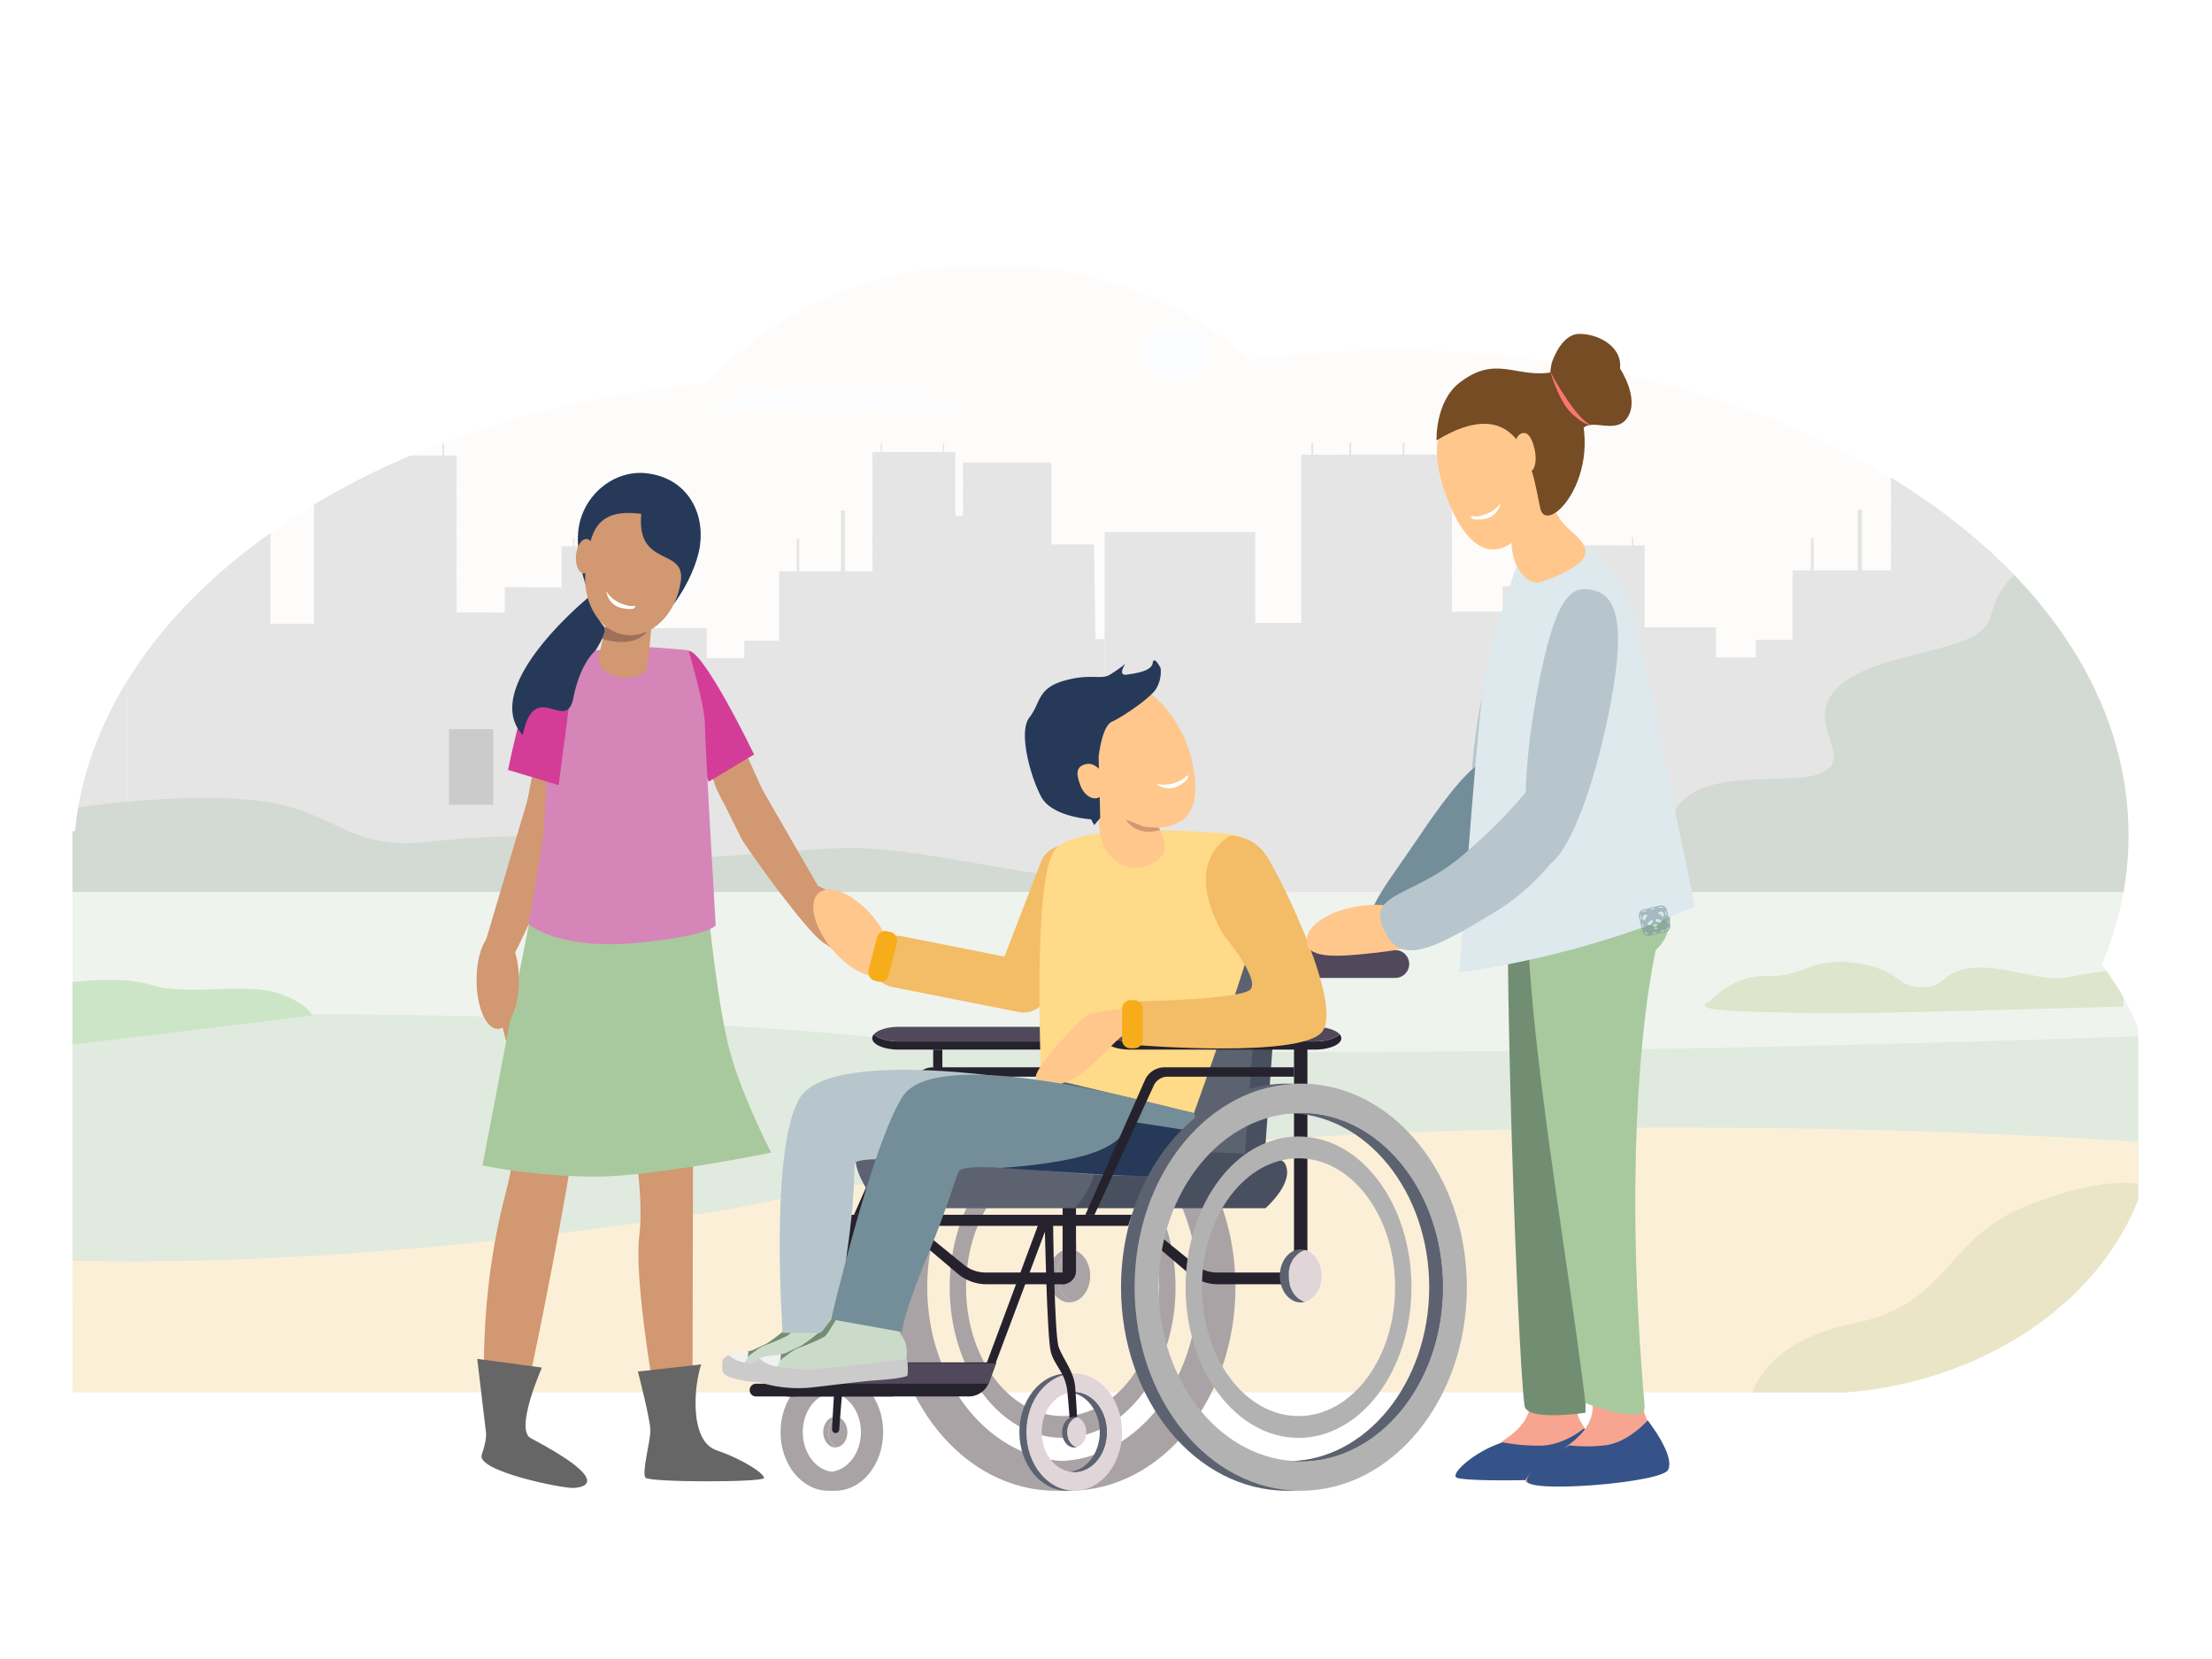 <svg xmlns="http://www.w3.org/2000/svg" xmlns:xlink="http://www.w3.org/1999/xlink" width="1080" height="810" viewBox="0 0 1080 810">
  <rect x="0" y="0" width="1080" height="810" fill="#333333" stroke="none"/>
  <defs>
    <clipPath id="clip-path">
      <rect id="Rechteck_502" data-name="Rechteck 502" width="1080" height="810" fill="none"/>
    </clipPath>
    <clipPath id="clip-path-2">
      <rect id="Rechteck_501" data-name="Rechteck 501" width="1023.925" height="645.697" fill="none"/>
    </clipPath>
    <clipPath id="clip-path-3">
      <rect id="Rechteck_493" data-name="Rechteck 493" width="1023.928" height="645.697" fill="none"/>
    </clipPath>
    <clipPath id="clip-path-4">
      <rect id="Rechteck_492" data-name="Rechteck 492" width="1023.925" height="598.889" fill="none"/>
    </clipPath>
    <clipPath id="clip-path-5">
      <path id="Pfad_4562" data-name="Pfad 4562" d="M1024.23,463.611c0-26.754-9.408-51.712-25.665-72.792a162.965,162.965,0,0,0,12.976-63.345c0-130.725-160.347-236.7-358.146-236.7a539.108,539.108,0,0,0-70.976,4.651c-30.806-28.4-76.143-46.346-126.7-46.346-57.058,0-107.471,22.863-137.844,57.813C150.7,121.791,20.1,212.922,8.835,325.609H7.656V600.826H873.127v-1.1c84.808-6.709,151.1-65.089,151.1-136.116" transform="translate(-7.656 -49.081)" fill="none"/>
    </clipPath>
    <clipPath id="clip-path-6">
      <rect id="Rechteck_411" data-name="Rechteck 411" width="1015.903" height="553.688" fill="none"/>
    </clipPath>
    <clipPath id="clip-path-7">
      <path id="Pfad_4567" data-name="Pfad 4567" d="M317.879,106.894C150.7,121.792,20.1,212.922,8.835,325.61H7.655v29.664h1001.44a159.136,159.136,0,0,0,2.447-27.8c0-130.724-160.347-236.7-358.145-236.7a539.275,539.275,0,0,0-70.977,4.652c-30.806-28.4-76.143-46.346-126.7-46.346-57.058,0-107.471,22.863-137.844,57.813" transform="translate(-7.655 -49.081)" fill="none"/>
    </clipPath>
    <clipPath id="clip-path-9">
      <rect id="Rechteck_484" data-name="Rechteck 484" width="1015.903" height="243.351" fill="none"/>
    </clipPath>
    <clipPath id="clip-path-10">
      <rect id="Rechteck_485" data-name="Rechteck 485" width="559.361" height="45.905" fill="none"/>
    </clipPath>
    <clipPath id="clip-path-11">
      <rect id="Rechteck_486" data-name="Rechteck 486" width="307.522" height="168.237" fill="none"/>
    </clipPath>
    <clipPath id="clip-path-12">
      <rect id="Rechteck_487" data-name="Rechteck 487" width="289.651" height="24.878" fill="none"/>
    </clipPath>
    <clipPath id="clip-path-13">
      <rect id="Rechteck_488" data-name="Rechteck 488" width="203.5" height="30.066" fill="none"/>
    </clipPath>
    <clipPath id="clip-path-14">
      <rect id="Rechteck_489" data-name="Rechteck 489" width="122.199" height="10.497" fill="none"/>
    </clipPath>
    <clipPath id="clip-path-15">
      <rect id="Rechteck_490" data-name="Rechteck 490" width="188.193" height="102.408" fill="none"/>
    </clipPath>
    <clipPath id="clip-path-16">
      <rect id="Rechteck_491" data-name="Rechteck 491" width="204.534" height="25.247" fill="none"/>
    </clipPath>
    <clipPath id="clip-path-18">
      <rect id="Rechteck_497" data-name="Rechteck 497" width="23.762" height="9.023" fill="none"/>
    </clipPath>
    <clipPath id="clip-path-20">
      <rect id="Rechteck_499" data-name="Rechteck 499" width="15.539" height="14.884" fill="none"/>
    </clipPath>
    <clipPath id="clip-Recht_auf_besondere_Fürsorge_und_Förderung_bei_Behinderung_1">
      <rect width="1080" height="810"/>
    </clipPath>
  </defs>
  <g id="Recht_auf_besondere_Fürsorge_und_Förderung_bei_Behinderung_1" data-name="Recht auf besondere Fürsorge und Förderung bei Behinderung – 1" clip-path="url(#clip-Recht_auf_besondere_Fürsorge_und_Förderung_bei_Behinderung_1)">
    <rect width="1080" height="810" fill="#fff"/>
    <rect id="Rechteck_64" data-name="Rechteck 64" width="1080" height="810" fill="#fff"/>
    <g id="Gruppe_maskieren_23" data-name="Gruppe maskieren 23" clip-path="url(#clip-path)">
      <g id="Gruppe_453" data-name="Gruppe 453" transform="translate(28.037 82.152)">
        <g id="Gruppe_452" data-name="Gruppe 452" clip-path="url(#clip-path-2)">
          <g id="Gruppe_441" data-name="Gruppe 441">
            <g id="Gruppe_440" data-name="Gruppe 440" clip-path="url(#clip-path-3)">
              <g id="Gruppe_439" data-name="Gruppe 439" opacity="0.5">
                <g id="Gruppe_438" data-name="Gruppe 438">
                  <g id="Gruppe_437" data-name="Gruppe 437" clip-path="url(#clip-path-4)">
                    <g id="Gruppe_408" data-name="Gruppe 408" transform="translate(7.354 47.145)">
                      <g id="Gruppe_407" data-name="Gruppe 407" clip-path="url(#clip-path-5)">
                        <path id="Pfad_4561" data-name="Pfad 4561" d="M0,430.618s243.88-5.205,401.843,10.874,614.056-.746,614.056-.746V569.674H0Z" transform="translate(-7.354 -64.102)" fill="#a8c99d"/>
                        <g id="Gruppe_406" data-name="Gruppe 406" transform="translate(-7.353 -4.95)" opacity="0.2">
                          <g id="Gruppe_405" data-name="Gruppe 405" transform="translate(0)">
                            <g id="Gruppe_404" data-name="Gruppe 404" clip-path="url(#clip-path-6)">
                              <rect id="Rechteck_410" data-name="Rechteck 410" width="1015.9" height="553.688" transform="translate(0)" fill="#f7e7d0"/>
                            </g>
                          </g>
                        </g>
                      </g>
                    </g>
                    <g id="Gruppe_410" data-name="Gruppe 410" transform="translate(7.353 47.145)">
                      <g id="Gruppe_409" data-name="Gruppe 409" clip-path="url(#clip-path-7)">
                        <path id="Pfad_4563" data-name="Pfad 4563" d="M507.536,189.372H486.773V149.859q-.483-.235-.961-.472h-6.191v-.019H443.608v.019h-.031v5.924h.031v4.073h-.031v5.922h.031v4.088h-.031v5.923h.031v.022l-3.815-.022V144.333H399.38v3.925h-.019v5.921h.019v5.205h-.019v5.922h.019v4.088h-.019v5.923h.019V179.1h-.019v5.924h.019v3.783h-.019v5.923h.019v3.562h-.019v3.762h.019v.409H353.83v33.9H336.812V244.9H318.465V230.192H285.458V190.24h-5.163v-3.98h-.739v3.98h-4.28v-.006H253.867v-3.974h-.739v3.974H247.55v20.091l-27.725-.11v12.4H196.319V145.96H126.675v82.12H105.407V183.674H35.763V470.961l475.894-1.547Z" transform="translate(-8.764 -52.839)" fill="#cbcbcb"/>
                        <path id="Pfad_4564" data-name="Pfad 4564" d="M0,239.749H34.418V472.764H0Z" transform="translate(-7.353 -56.603)" fill="#cbcbcb"/>
                        <rect id="Rechteck_412" data-name="Rechteck 412" width="51.725" height="12.993" transform="translate(135.83 93.121)" fill="#cbcbcb"/>
                        <rect id="Rechteck_413" data-name="Rechteck 413" width="51.725" height="12.993" transform="translate(135.83 113.12)" fill="#cbcbcb"/>
                        <rect id="Rechteck_414" data-name="Rechteck 414" width="51.725" height="12.993" transform="translate(135.83 133.537)" fill="#cbcbcb"/>
                        <rect id="Rechteck_415" data-name="Rechteck 415" width="51.725" height="12.993" transform="translate(135.83 154.279)" fill="#cbcbcb"/>
                        <rect id="Rechteck_416" data-name="Rechteck 416" width="51.725" height="12.993" transform="translate(135.83 174.292)" fill="#cbcbcb"/>
                        <rect id="Rechteck_417" data-name="Rechteck 417" width="25.863" height="7.891" transform="translate(390.626 91.494)" fill="#cbcbcb"/>
                        <rect id="Rechteck_418" data-name="Rechteck 418" width="25.863" height="7.891" transform="translate(390.626 103.64)" fill="#cbcbcb"/>
                        <rect id="Rechteck_419" data-name="Rechteck 419" width="25.863" height="7.891" transform="translate(390.626 116.039)" fill="#cbcbcb"/>
                        <rect id="Rechteck_420" data-name="Rechteck 420" width="25.863" height="7.891" transform="translate(390.626 128.637)" fill="#cbcbcb"/>
                        <rect id="Rechteck_421" data-name="Rechteck 421" width="25.863" height="7.891" transform="translate(390.626 140.79)" fill="#cbcbcb"/>
                        <rect id="Rechteck_422" data-name="Rechteck 422" width="25.863" height="7.891" transform="translate(390.626 154.168)" fill="#cbcbcb"/>
                        <rect id="Rechteck_423" data-name="Rechteck 423" width="25.863" height="7.891" transform="translate(390.626 166.313)" fill="#cbcbcb"/>
                        <rect id="Rechteck_424" data-name="Rechteck 424" width="25.863" height="7.891" transform="translate(390.626 178.713)" fill="#cbcbcb"/>
                        <rect id="Rechteck_425" data-name="Rechteck 425" width="25.863" height="7.891" transform="translate(390.626 191.309)" fill="#cbcbcb"/>
                        <rect id="Rechteck_426" data-name="Rechteck 426" width="25.863" height="7.891" transform="translate(390.626 203.464)" fill="#cbcbcb"/>
                        <rect id="Rechteck_427" data-name="Rechteck 427" width="25.863" height="7.891" transform="translate(434.895 96.669)" fill="#cbcbcb"/>
                        <rect id="Rechteck_428" data-name="Rechteck 428" width="25.863" height="7.891" transform="translate(434.895 108.815)" fill="#cbcbcb"/>
                        <rect id="Rechteck_429" data-name="Rechteck 429" width="25.863" height="7.891" transform="translate(434.895 121.214)" fill="#cbcbcb"/>
                        <rect id="Rechteck_430" data-name="Rechteck 430" width="25.863" height="7.891" transform="translate(434.895 133.811)" fill="#cbcbcb"/>
                        <rect id="Rechteck_431" data-name="Rechteck 431" width="25.863" height="7.891" transform="translate(434.895 145.966)" fill="#cbcbcb"/>
                        <rect id="Rechteck_432" data-name="Rechteck 432" width="25.863" height="7.891" transform="translate(434.895 158.637)" fill="#cbcbcb"/>
                        <rect id="Rechteck_433" data-name="Rechteck 433" width="25.863" height="7.891" transform="translate(434.895 170.784)" fill="#cbcbcb"/>
                        <rect id="Rechteck_434" data-name="Rechteck 434" width="25.863" height="7.891" transform="translate(434.895 183.182)" fill="#cbcbcb"/>
                        <rect id="Rechteck_435" data-name="Rechteck 435" width="25.863" height="7.891" transform="translate(434.895 195.78)" fill="#cbcbcb"/>
                        <rect id="Rechteck_436" data-name="Rechteck 436" width="25.863" height="7.891" transform="translate(434.895 207.934)" fill="#cbcbcb"/>
                        <rect id="Rechteck_437" data-name="Rechteck 437" width="1.283" height="16.1" transform="translate(353.548 133.811)" fill="#cbcbcb"/>
                        <rect id="Rechteck_438" data-name="Rechteck 438" width="1.996" height="31.179" transform="translate(375.169 119.985)" fill="#cbcbcb"/>
                        <rect id="Rechteck_439" data-name="Rechteck 439" width="0.832" height="5.741" transform="translate(122.534 87.379)" fill="#cbcbcb"/>
                        <rect id="Rechteck_440" data-name="Rechteck 440" width="0.832" height="5.741" transform="translate(140.164 87.379)" fill="#cbcbcb"/>
                        <rect id="Rechteck_441" data-name="Rechteck 441" width="0.831" height="5.741" transform="translate(180.58 87.379)" fill="#cbcbcb"/>
                        <rect id="Rechteck_442" data-name="Rechteck 442" width="0.642" height="4.431" transform="translate(394.629 87.063)" fill="#cbcbcb"/>
                        <rect id="Rechteck_443" data-name="Rechteck 443" width="0.642" height="4.431" transform="translate(424.968 87.063)" fill="#cbcbcb"/>
                        <rect id="Rechteck_444" data-name="Rechteck 444" width="0.832" height="5.741" transform="translate(164.779 87.379)" fill="#cbcbcb"/>
                        <path id="Pfad_4565" data-name="Pfad 4565" d="M1034.832,188.924l-26.279.006V149.417c-.34-.157-.677-.314-1.014-.472H1001v-.019h-38.03v.019h-.033v5.924h.033v4.073h-.033v5.922h.033v4.088h-.033v5.923h.033v.022l-4.029-.022V143.891H916.268v3.925h-.021v5.921h.021v5.205h-.021v5.922h.021v4.088h-.021v5.923h.021v3.783h-.021v5.924h.021v3.783h-.021v5.923h.021v3.562h-.021v3.762h.021v.409h-48.1v33.9H850.2v8.538H830.82V229.75H795.964V189.8h-5.451v-3.98h-.78v3.98h-4.52v-.006H762.605v-3.974h-.779v3.974h-5.891v20.091l-29.278-.11v12.4H701.833V145.518H628.291v82.12H605.83V183.232H532.287V470.519l502.545-1.547Z" transform="translate(-28.353 -52.821)" fill="#cbcbcb"/>
                        <path id="Pfad_4566" data-name="Pfad 4566" d="M530.843,239.307V472.322H493.906V239.307Z" transform="translate(-26.839 -56.586)" fill="#cbcbcb"/>
                        <rect id="Rechteck_445" data-name="Rechteck 445" width="54.622" height="12.993" transform="translate(618.86 92.697)" fill="#cbcbcb"/>
                        <rect id="Rechteck_446" data-name="Rechteck 446" width="54.622" height="12.993" transform="translate(618.86 112.696)" fill="#cbcbcb"/>
                        <rect id="Rechteck_447" data-name="Rechteck 447" width="54.622" height="12.993" transform="translate(618.86 133.113)" fill="#cbcbcb"/>
                        <rect id="Rechteck_448" data-name="Rechteck 448" width="54.622" height="12.993" transform="translate(618.86 153.855)" fill="#cbcbcb"/>
                        <rect id="Rechteck_449" data-name="Rechteck 449" width="54.622" height="12.993" transform="translate(618.86 173.869)" fill="#cbcbcb"/>
                        <rect id="Rechteck_450" data-name="Rechteck 450" width="27.31" height="7.891" transform="translate(887.926 91.07)" fill="#cbcbcb"/>
                        <rect id="Rechteck_451" data-name="Rechteck 451" width="27.31" height="7.891" transform="translate(887.926 103.216)" fill="#cbcbcb"/>
                        <rect id="Rechteck_452" data-name="Rechteck 452" width="27.31" height="7.891" transform="translate(887.926 115.614)" fill="#cbcbcb"/>
                        <rect id="Rechteck_453" data-name="Rechteck 453" width="27.31" height="7.891" transform="translate(887.926 128.212)" fill="#cbcbcb"/>
                        <rect id="Rechteck_454" data-name="Rechteck 454" width="27.31" height="7.891" transform="translate(887.926 140.367)" fill="#cbcbcb"/>
                        <rect id="Rechteck_455" data-name="Rechteck 455" width="27.31" height="7.891" transform="translate(887.926 153.743)" fill="#cbcbcb"/>
                        <rect id="Rechteck_456" data-name="Rechteck 456" width="27.31" height="7.891" transform="translate(887.926 165.889)" fill="#cbcbcb"/>
                        <rect id="Rechteck_457" data-name="Rechteck 457" width="27.31" height="7.891" transform="translate(887.926 178.288)" fill="#cbcbcb"/>
                        <rect id="Rechteck_458" data-name="Rechteck 458" width="27.31" height="7.891" transform="translate(887.926 190.885)" fill="#cbcbcb"/>
                        <rect id="Rechteck_459" data-name="Rechteck 459" width="27.31" height="7.891" transform="translate(887.926 203.04)" fill="#cbcbcb"/>
                        <rect id="Rechteck_460" data-name="Rechteck 460" width="27.311" height="7.891" transform="translate(934.672 96.245)" fill="#cbcbcb"/>
                        <rect id="Rechteck_461" data-name="Rechteck 461" width="27.311" height="7.891" transform="translate(934.672 108.39)" fill="#cbcbcb"/>
                        <rect id="Rechteck_462" data-name="Rechteck 462" width="27.311" height="7.891" transform="translate(934.672 120.79)" fill="#cbcbcb"/>
                        <rect id="Rechteck_463" data-name="Rechteck 463" width="27.311" height="7.891" transform="translate(934.672 133.387)" fill="#cbcbcb"/>
                        <rect id="Rechteck_464" data-name="Rechteck 464" width="27.311" height="7.891" transform="translate(934.672 145.541)" fill="#cbcbcb"/>
                        <rect id="Rechteck_465" data-name="Rechteck 465" width="27.311" height="7.891" transform="translate(934.672 158.213)" fill="#cbcbcb"/>
                        <rect id="Rechteck_466" data-name="Rechteck 466" width="27.311" height="7.891" transform="translate(934.672 170.359)" fill="#cbcbcb"/>
                        <rect id="Rechteck_467" data-name="Rechteck 467" width="27.311" height="7.891" transform="translate(934.672 182.758)" fill="#cbcbcb"/>
                        <rect id="Rechteck_468" data-name="Rechteck 468" width="27.311" height="7.891" transform="translate(934.672 195.355)" fill="#cbcbcb"/>
                        <rect id="Rechteck_469" data-name="Rechteck 469" width="27.311" height="7.891" transform="translate(934.672 207.51)" fill="#cbcbcb"/>
                        <rect id="Rechteck_470" data-name="Rechteck 470" width="27.311" height="7.891" transform="translate(934.672 221.45)" fill="#cbcbcb"/>
                        <rect id="Rechteck_471" data-name="Rechteck 471" width="27.311" height="7.891" transform="translate(934.672 233.595)" fill="#cbcbcb"/>
                        <rect id="Rechteck_472" data-name="Rechteck 472" width="27.311" height="7.891" transform="translate(934.672 245.994)" fill="#cbcbcb"/>
                        <rect id="Rechteck_473" data-name="Rechteck 473" width="27.311" height="7.891" transform="translate(934.672 258.591)" fill="#cbcbcb"/>
                        <rect id="Rechteck_474" data-name="Rechteck 474" width="27.311" height="7.891" transform="translate(934.672 270.746)" fill="#cbcbcb"/>
                        <rect id="Rechteck_475" data-name="Rechteck 475" width="1.355" height="16.1" transform="translate(848.771 133.387)" fill="#cbcbcb"/>
                        <rect id="Rechteck_476" data-name="Rechteck 476" width="2.107" height="31.179" transform="translate(871.603 119.56)" fill="#cbcbcb"/>
                        <rect id="Rechteck_477" data-name="Rechteck 477" width="0.878" height="5.741" transform="translate(604.821 86.956)" fill="#cbcbcb"/>
                        <rect id="Rechteck_478" data-name="Rechteck 478" width="0.878" height="5.741" transform="translate(623.438 86.956)" fill="#cbcbcb"/>
                        <rect id="Rechteck_479" data-name="Rechteck 479" width="0.878" height="5.741" transform="translate(666.116 86.956)" fill="#cbcbcb"/>
                        <rect id="Rechteck_480" data-name="Rechteck 480" width="0.678" height="4.431" transform="translate(892.151 86.639)" fill="#cbcbcb"/>
                        <rect id="Rechteck_481" data-name="Rechteck 481" width="0.678" height="4.431" transform="translate(924.189 86.639)" fill="#cbcbcb"/>
                        <rect id="Rechteck_482" data-name="Rechteck 482" width="0.878" height="5.741" transform="translate(649.431 86.956)" fill="#cbcbcb"/>
                      </g>
                    </g>
                    <g id="Gruppe_436" data-name="Gruppe 436" transform="translate(7.354 47.145)">
                      <g id="Gruppe_435" data-name="Gruppe 435" clip-path="url(#clip-path-5)">
                        <g id="Gruppe_413" data-name="Gruppe 413" transform="translate(-7.353 306.193)" opacity="0.61">
                          <g id="Gruppe_412" data-name="Gruppe 412" transform="translate(0)">
                            <g id="Gruppe_411" data-name="Gruppe 411" clip-path="url(#clip-path-9)">
                              <rect id="Rechteck_483" data-name="Rechteck 483" width="1015.901" height="243.351" transform="translate(0)" fill="#cbdbca"/>
                            </g>
                          </g>
                        </g>
                        <path id="Pfad_4568" data-name="Pfad 4568" d="M124.412,429.943,0,445.06v-30.5c8.383-1.228,31.865-4.037,45.718.482,17.081,5.572,46.16-1.285,61.514,3.859s17.179,11.043,17.179,11.043" transform="translate(-7.354 -63.421)" fill="#9acb8e"/>
                        <path id="Pfad_4569" data-name="Pfad 4569" d="M1015.9,494.6l-.378,122.332H0V552.487c34.078,1.062,68.944.479,102.717-1.1,29.564-1.384,58.285-3.532,84.9-6.009,23.324-2.172,45.027-4.6,64.256-6.981,29.921-3.713,53.851-7.328,68.574-9.743,8.265-1.357,13.633-2.332,15.533-2.738C619.465,465.447,1015.9,494.6,1015.9,494.6" transform="translate(-7.354 -66.38)" fill="#fae0b2"/>
                        <g id="Gruppe_416" data-name="Gruppe 416" transform="translate(-7.353 260.287)" opacity="0.4">
                          <g id="Gruppe_415" data-name="Gruppe 415" transform="translate(0)">
                            <g id="Gruppe_414" data-name="Gruppe 414" clip-path="url(#clip-path-10)">
                              <path id="Pfad_4570" data-name="Pfad 4570" d="M0,326.238s52.848-9.112,94.341-5.206,46.373,24.874,85.421,20.572,70.315-3.915,91.665,4.219,79.3-.325,112.856-1.3,93.944,14.967,111.635,13.991,60.393-3.319,63.442,7.451H0Z" transform="translate(-0.001 -320.059)" fill="#728e72"/>
                            </g>
                          </g>
                        </g>
                        <g id="Gruppe_419" data-name="Gruppe 419" transform="translate(701.028 137.955)" opacity="0.4">
                          <g id="Gruppe_418" data-name="Gruppe 418">
                            <g id="Gruppe_417" data-name="Gruppe 417" clip-path="url(#clip-path-11)">
                              <path id="Pfad_4571" data-name="Pfad 4571" d="M1045,195.111s-35.467-9.139-56.941,8.185-7.316,27.153-28.791,35.181-56.692,10.409-65.711,29.146c-6.854,14.239,12.026,28.632-3.435,35.392s-62.275-4.808-72.583,20.966-29.179,13.562-46.572,13.234-35.459,6.743-33.311,23.724H1045Z" transform="translate(-737.477 -192.702)" fill="#728e72"/>
                            </g>
                          </g>
                        </g>
                        <g id="Gruppe_422" data-name="Gruppe 422" transform="translate(26.84 20.342)" opacity="0.95">
                          <g id="Gruppe_421" data-name="Gruppe 421">
                            <g id="Gruppe_420" data-name="Gruppe 420" clip-path="url(#clip-path-12)">
                              <path id="Pfad_4572" data-name="Pfad 4572" d="M35.6,93.611S50.081,79.875,84.713,81.4c0,0,50.28-22.893,103.9-3.052,0,0,56.994-4.916,99.2,4.256,28.141,6.116,37.436,12.531,37.436,12.531Z" transform="translate(-35.598 -70.259)" fill="#f7fbff"/>
                            </g>
                          </g>
                        </g>
                        <path id="Pfad_4573" data-name="Pfad 4573" d="M552.711,93.029c0-6.954,6.977-12.592,15.585-12.592s15.587,5.637,15.587,12.592S576.9,105.621,568.3,105.621s-15.585-5.637-15.585-12.592" transform="translate(-29.159 -50.318)" fill="#f7faff"/>
                        <g id="Gruppe_425" data-name="Gruppe 425" transform="translate(805.051 20.342)" opacity="0.95">
                          <g id="Gruppe_424" data-name="Gruppe 424">
                            <g id="Gruppe_423" data-name="Gruppe 423" clip-path="url(#clip-path-13)">
                              <path id="Pfad_4574" data-name="Pfad 4574" d="M1049.268,79.443v20.882l-203.5-1.071s17.981-17.055,60.98-15.161c0,0,62.427-28.423,129-3.787,0,0,5.078-.438,13.518-.863" transform="translate(-845.772 -70.259)" fill="#f7fbff"/>
                            </g>
                          </g>
                        </g>
                        <g id="Gruppe_428" data-name="Gruppe 428" transform="translate(312.033 60.465)" opacity="0.95">
                          <g id="Gruppe_427" data-name="Gruppe 427">
                            <g id="Gruppe_426" data-name="Gruppe 426" clip-path="url(#clip-path-14)">
                              <path id="Pfad_4575" data-name="Pfad 4575" d="M332.5,121.881s6.11-5.795,20.721-5.151c0,0,21.212-9.658,43.833-1.287,0,0,24.044-2.074,41.852,1.8,11.872,2.58,15.794,5.287,15.794,5.287Z" transform="translate(-332.505 -112.029)" fill="#f7fbff"/>
                            </g>
                          </g>
                        </g>
                        <g id="Gruppe_431" data-name="Gruppe 431" transform="translate(820.358 448.144)" opacity="0.4">
                          <g id="Gruppe_430" data-name="Gruppe 430">
                            <g id="Gruppe_429" data-name="Gruppe 429" clip-path="url(#clip-path-15)">
                              <path id="Pfad_4576" data-name="Pfad 4576" d="M861.708,618.039s5.625-25.088,50.29-33.974,43.808-40.622,81.6-56.329,56.3-11.629,56.3-11.629V618.039Z" transform="translate(-861.708 -515.631)" fill="#9faf58"/>
                            </g>
                          </g>
                        </g>
                        <g id="Gruppe_434" data-name="Gruppe 434" transform="translate(796.87 340.247)" opacity="0.51">
                          <g id="Gruppe_433" data-name="Gruppe 433">
                            <g id="Gruppe_432" data-name="Gruppe 432" clip-path="url(#clip-path-16)">
                              <path id="Pfad_4577" data-name="Pfad 4577" d="M839.9,422.521s11.165-12.956,28.345-12.262,21.474-9.715,43.377-6.245,18.038,11.031,30.923,11.761,9.508-7.838,25.369-9.453,35.188,7.408,46.784,4.632,27.091-3.85,27.091-3.85v18.076s-135.262,4.09-153.759,3.259-61.873.1-48.13-5.917" transform="translate(-837.255 -403.303)" fill="#9faf58"/>
                            </g>
                          </g>
                        </g>
                      </g>
                    </g>
                  </g>
                </g>
              </g>
            </g>
          </g>
          <rect id="Rechteck_494" data-name="Rechteck 494" width="21.573" height="36.912" transform="translate(191.193 273.853)" fill="#cbcbcb"/>
          <g id="Gruppe_446" data-name="Gruppe 446">
            <g id="Gruppe_445" data-name="Gruppe 445" clip-path="url(#clip-path-3)">
              <path id="Pfad_4579" data-name="Pfad 4579" d="M769.478,617.55s.011,14.572,2.366,18.187,10.719,18.009,6.985,22.959c-3.366,4.461-54.487,5.406-56.291,2.638s6.294-12.006,13.65-17.015,12.7-11.734,11.377-21.538c-.4-2.99,9.259-2.774,9.371-3.689s12.542-1.541,12.542-1.541" transform="translate(-28.495 -24.363)" fill="#f7a491"/>
              <path id="Pfad_4580" data-name="Pfad 4580" d="M711.18,664.544c-3.29-1.67,8.731-12.9,22.529-17.206a95.024,95.024,0,0,0,19.112,1.606c9.9-.438,18.143-6.487,20.609-8.488.173.279,15.86,17.3,10.477,21.847-4.2,3.549-67.729,4.778-72.727,2.242" transform="translate(-28.036 -25.267)" fill="#355389"/>
              <path id="Pfad_4581" data-name="Pfad 4581" d="M801.077,617.969s2.451,14.961,5.216,18.52,11.748,17.2,8.613,23.214-66.359,8.826-68.477,6.1,12.056-11.992,20.142-17.731,14.206-13.173,12.04-23.14-2.26-9.011-2.166-9.966,24.632,3,24.632,3" transform="translate(-29.44 -24.256)" fill="#f7a491"/>
              <path id="Pfad_4582" data-name="Pfad 4582" d="M747.355,666.744c-2.565-2.507,7.065-11.628,20.351-18.079a75.114,75.114,0,0,0,18.354-.177c9.517-1.561,17.474-9.444,19.859-12.023.163.305,13.561,17.129,9.926,24.182-3.1,6.017-63.37,11.1-68.491,6.1" transform="translate(-29.468 -25.11)" fill="#355389"/>
              <path id="Pfad_4583" data-name="Pfad 4583" d="M751.214,271.765c-7.219,36.935-19.2,65.678-26.77,64.2s-7.85-32.619-.631-69.554,19.2-65.678,26.768-64.2,7.85,32.619.632,69.554" transform="translate(-28.349 -7.975)" fill="#b6c6cc"/>
              <path id="Pfad_4584" data-name="Pfad 4584" d="M713.276,357.4c-18.4,18.655-38.281,29.481-44.4,24.18s7.632-21.626,22.25-43.375c41.943-62.4,38.281-29.48,44.4-24.18s-3.846,24.721-22.25,43.375" transform="translate(-26.33 -11.86)" fill="#738e99"/>
              <path id="Pfad_4585" data-name="Pfad 4585" d="M745.379,617.977c1.026,7.875,29.784,3.428,29.784,3.428V360.279l-37-10.161c-3.444,33.943,3.611,240.149,7.22,267.858" transform="translate(-29.085 -13.813)" fill="#728e72"/>
              <path id="Pfad_4586" data-name="Pfad 4586" d="M747.729,350.2l-.159-3.657c0-21.638-4.085-41.434,17.6-41.434h18.96c21.681,0,22.585,12.308,22.585,33.947L817.2,364.109c0,11.817.935,22.4-7.355,29.587-7.565,35.741-15.072,112.263-5.414,222.823.876,10.033-28.882-1.559-28.882-1.559-10.009-82.305-32.813-203.478-27.818-264.762" transform="translate(-29.471 -12.037)" fill="#a8c99d"/>
              <path id="Pfad_4587" data-name="Pfad 4587" d="M797.932,224.045s-12.846-32.789-31.443-34.126c-9.627-.692-22.565,1.954-22.565,1.954s-16.7,45.4-20.2,73.373-11.131,134.808-11.131,134.808,58.442-6.689,115.019-32.195Z" transform="translate(-28.113 -7.488)" fill="#dde9ed"/>
              <path id="Pfad_4588" data-name="Pfad 4588" d="M362.3,342.914l-.677.338c-5.047,2.521-20.306-16.84-22.827-21.887l-23.667-48.321a10.216,10.216,0,0,1,4.573-13.7l.677-.339a10.216,10.216,0,0,1,13.7,4.573l31.564,70.257c2.521,5.048,1.7,6.561-3.347,9.083" transform="translate(-12.39 -10.175)" fill="#d19871"/>
              <path id="Pfad_4589" data-name="Pfad 4589" d="M389.575,391.047h0c-4.7,2.716-39.623-46.682-42.338-51.385l-8.162-16.418c-11.976-21.942-1.1-10.717,3.6-13.432a9.832,9.832,0,0,1,13.432,3.6l37.068,64.2a9.833,9.833,0,0,1-3.6,13.432" transform="translate(-13.163 -12.171)" fill="#d19871"/>
              <path id="Pfad_4590" data-name="Pfad 4590" d="M352.321,295.916l-22.17,13.242-21.1-53.351s3.577-11.1,11.378-10.521,31.9,50.63,31.9,50.63" transform="translate(-12.192 -9.676)" fill="#d33d97"/>
              <path id="Pfad_4591" data-name="Pfad 4591" d="M400.2,374.552c9.289,9.289,13.546,20.095,9.507,24.135s-14.845-.217-24.135-9.507-13.546-20.095-9.507-24.135,14.845.217,24.135,9.507" transform="translate(-14.776 -14.342)" fill="#d19871"/>
              <path id="Pfad_4592" data-name="Pfad 4592" d="M413.095,379.557c9.092,10.784,12.094,23.211,6.7,27.756s-17.132-.512-26.225-11.3-12.094-23.211-6.7-27.756,17.132.512,26.225,11.3" transform="translate(-15.157 -14.463)" fill="#ffc78c"/>
              <path id="Pfad_4593" data-name="Pfad 4593" d="M485.4,427.309l-61.365-12.175a12.607,12.607,0,1,1,4.907-24.732l61.364,12.174a12.608,12.608,0,1,1-4.906,24.733" transform="translate(-16.328 -15.392)" fill="#f2bd66"/>
              <path id="Pfad_4594" data-name="Pfad 4594" d="M522.613,361.369,503.22,411.625a12.607,12.607,0,1,1-23.524-9.077l19.393-50.256a12.607,12.607,0,0,1,23.524,9.077" transform="translate(-18.891 -13.58)" fill="#f2bd66"/>
              <path id="Pfad_4595" data-name="Pfad 4595" d="M508.677,492.143c30.451,0,55.137,32.943,55.137,73.58S539.129,639.3,508.677,639.3s-55.137-32.943-55.137-73.579,24.686-73.58,55.137-73.58m0,136.5c26.039,0,47.148-28.169,47.148-62.916s-21.109-62.917-47.148-62.917-47.148,28.169-47.148,62.917,21.109,62.916,47.148,62.916" transform="translate(-17.893 -19.416)" fill="#aaa3a5"/>
              <path id="Pfad_4596" data-name="Pfad 4596" d="M513.038,410.988H560.2a6.789,6.789,0,1,0,0-13.578h-47.16a6.789,6.789,0,0,0,0,13.578" transform="translate(-19.972 -15.679)" fill="#26222d"/>
              <rect id="Rechteck_495" data-name="Rechteck 495" width="6.536" height="138.867" transform="translate(490.784 394.909)" fill="#26222d"/>
              <path id="Pfad_4597" data-name="Pfad 4597" d="M506.758,456.981h-63.2a10.48,10.48,0,0,0-9.583,6.24l-29.095,65.754h4.46L438.271,465.9A7.385,7.385,0,0,1,445,461.565h61.76Z" transform="translate(-15.973 -18.029)" fill="#26222d"/>
              <path id="Pfad_4598" data-name="Pfad 4598" d="M445.144,456.626V447.99h4.486V457.9Z" transform="translate(-17.562 -17.674)" fill="#26222d"/>
              <path id="Pfad_4599" data-name="Pfad 4599" d="M427.136,443.7h90.116c5.525,0,10.231-1.483,12.1-3.568a3,3,0,0,1,.872,1.99c0,3.071-5.808,5.561-12.973,5.561H427.136c-7.165,0-12.973-2.49-12.973-5.561a3,3,0,0,1,.872-1.99c1.87,2.085,6.576,3.568,12.1,3.568" transform="translate(-16.34 -17.364)" fill="#26222d"/>
              <path id="Pfad_4600" data-name="Pfad 4600" d="M517.287,443.551H427.171c-5.525,0-10.231-1.483-12.1-3.568,1.87-2.086,6.576-3.569,12.1-3.569h90.116c5.525,0,10.231,1.483,12.1,3.569-1.87,2.085-6.576,3.568-12.1,3.568" transform="translate(-16.375 -17.217)" fill="#51495b"/>
              <path id="Pfad_4601" data-name="Pfad 4601" d="M504.117,465.272c44.8,0,81.119,44.5,81.119,99.391s-36.318,99.39-81.119,99.39S423,619.554,423,564.663s36.318-99.391,81.119-99.391m0,184.377c38.309,0,69.364-38.05,69.364-84.986s-31.055-84.987-69.364-84.987-69.364,38.05-69.364,84.987,31.055,84.986,69.364,84.986" transform="translate(-16.688 -18.356)" fill="#aaa3a5"/>
              <path id="Pfad_4602" data-name="Pfad 4602" d="M511.012,465.272c44.8,0,81.119,44.5,81.119,99.391s-36.318,99.39-81.119,99.39-81.119-44.5-81.119-99.39,36.318-99.391,81.119-99.391m0,184.377c38.309,0,69.364-38.05,69.364-84.986s-31.055-84.987-69.364-84.987-69.364,38.05-69.364,84.987,31.055,84.986,69.364,84.986" transform="translate(-16.96 -18.356)" fill="#aaa3a5"/>
              <path id="Pfad_4603" data-name="Pfad 4603" d="M578.876,565.254c0-45.826-29.911-83.174-67.349-84.916.9-.042,1.8-.07,2.706-.07,38.309,0,69.363,38.049,69.363,84.986s-31.055,84.986-69.363,84.986c-.907,0-1.808-.028-2.706-.07,37.437-1.742,67.349-39.09,67.349-84.916" transform="translate(-20.181 -18.947)" fill="#aaa3a5"/>
              <path id="Pfad_4604" data-name="Pfad 4604" d="M513.925,549.509a8.109,8.109,0,0,1,2.151.295c-4.6,1.254-8.044,6.443-8.044,12.66s3.446,11.4,8.044,12.66a8.15,8.15,0,0,1-2.151.295c-5.63,0-10.193-5.8-10.193-12.955s4.564-12.955,10.193-12.955" transform="translate(-19.873 -21.679)" fill="#aaa3a5"/>
              <path id="Pfad_4605" data-name="Pfad 4605" d="M508.209,562.476c0-6.217,3.447-11.4,8.044-12.66,4.6,1.255,8.044,6.443,8.044,12.66s-3.447,11.4-8.044,12.66c-4.6-1.255-8.044-6.443-8.044-12.66" transform="translate(-20.05 -21.691)" fill="#aaa3a5"/>
              <path id="Pfad_4606" data-name="Pfad 4606" d="M511.35,560.2H470a16.611,16.611,0,0,1-10.482-3.725l-27.914-22.715-3.534,2.986L456.4,560.75a21.838,21.838,0,0,0,14.122,5.181h37.407a3.425,3.425,0,0,0,3.424-3.425Z" transform="translate(-16.888 -21.058)" fill="#26222d"/>
              <path id="Pfad_4607" data-name="Pfad 4607" d="M626.707,560.2H587.693a16.61,16.61,0,0,1-10.481-3.725L549.3,533.757l-1.786,4.46,26.575,22.533a21.838,21.838,0,0,0,14.122,5.181h37.154Z" transform="translate(-21.6 -21.058)" fill="#26222d"/>
              <path id="Pfad_4608" data-name="Pfad 4608" d="M390.909,612.631c12.9,0,23.357,12.813,23.357,28.618s-10.457,28.618-23.357,28.618-23.357-12.813-23.357-28.618,10.457-28.618,23.357-28.618m0,48.093c8.778,0,15.9-8.72,15.9-19.475s-7.117-19.475-15.9-19.475-15.9,8.719-15.9,19.475,7.117,19.475,15.9,19.475" transform="translate(-14.501 -24.169)" fill="#aaa3a5"/>
              <path id="Pfad_4609" data-name="Pfad 4609" d="M395.173,634.627a4.7,4.7,0,0,1,1.243.17c-2.657.726-4.65,3.726-4.65,7.319s1.993,6.593,4.65,7.319a4.7,4.7,0,0,1-1.243.17c-3.255,0-5.893-3.353-5.893-7.489s2.638-7.489,5.893-7.489" transform="translate(-15.358 -25.037)" fill="#aaa3a5"/>
              <path id="Pfad_4610" data-name="Pfad 4610" d="M391.868,642.123c0-3.593,1.993-6.593,4.65-7.319,2.658.726,4.65,3.726,4.65,7.319s-1.992,6.593-4.65,7.319c-2.657-.726-4.65-3.725-4.65-7.319" transform="translate(-15.46 -25.044)" fill="#aaa3a5"/>
              <path id="Pfad_4611" data-name="Pfad 4611" d="M394.456,612.631c12.9,0,23.357,12.813,23.357,28.618s-10.457,28.618-23.357,28.618S371.1,657.053,371.1,641.249s10.457-28.618,23.357-28.618m0,48.093c8.778,0,15.9-8.72,15.9-19.475s-7.117-19.475-15.9-19.475-15.9,8.719-15.9,19.475,7.117,19.475,15.9,19.475" transform="translate(-14.641 -24.169)" fill="#aaa3a5"/>
              <path id="Pfad_4612" data-name="Pfad 4612" d="M408.059,641.624c0-10.1-6.271-18.4-14.3-19.378a13.259,13.259,0,0,1,1.593-.1c8.779,0,15.9,8.719,15.9,19.475s-7.116,19.475-15.9,19.475a13.271,13.271,0,0,1-1.593-.1c8.031-.98,14.3-9.281,14.3-19.378" transform="translate(-15.534 -24.545)" fill="#aaa3a5"/>
              <path id="Pfad_4613" data-name="Pfad 4613" d="M528.265,398.944H610.1a6.316,6.316,0,0,1,6.3,6.807l-6.836,94.972H515.055l6.913-95.954a6.317,6.317,0,0,1,6.3-5.826" transform="translate(-20.32 -15.739)" fill="#485060"/>
              <path id="Pfad_4614" data-name="Pfad 4614" d="M518.157,398.944h81.834a6.316,6.316,0,0,1,6.3,6.807l-6.836,94.972H504.947l6.913-95.954a6.317,6.317,0,0,1,6.3-5.826" transform="translate(-19.921 -15.739)" fill="#5c6270"/>
              <path id="Pfad_4615" data-name="Pfad 4615" d="M517.19,527.491h93.02s14.76-12.743,9.45-21.98-100.843-3.827-100.843-3.827Z" transform="translate(-20.404 -19.73)" fill="#485060"/>
              <path id="Pfad_4616" data-name="Pfad 4616" d="M630.657,410.988h47.16a6.789,6.789,0,0,0,0-13.578h-47.16a6.789,6.789,0,0,0,0,13.578" transform="translate(-24.613 -15.679)" fill="#51495b"/>
              <rect id="Rechteck_496" data-name="Rechteck 496" width="6.536" height="138.867" transform="translate(603.763 394.909)" fill="#26222d"/>
              <path id="Pfad_4617" data-name="Pfad 4617" d="M562.764,456.626V447.99h4.486V457.9Z" transform="translate(-22.202 -17.674)" fill="#26222d"/>
              <path id="Pfad_4618" data-name="Pfad 4618" d="M512.794,527.5H417.545s-12.1-14.972-11.787-23.892,19.434,2.6,50.651,2.867c38.015.318,54.016-7.009,61.482-4.142s5.1,13.062-5.1,25.166" transform="translate(-16.008 -19.735)" fill="#5c6270"/>
              <path id="Pfad_4619" data-name="Pfad 4619" d="M512.323,612.631c12.9,0,23.357,12.813,23.357,28.618s-10.458,28.618-23.357,28.618-23.357-12.813-23.357-28.618,10.457-28.618,23.357-28.618m0,48.093c8.778,0,15.9-8.72,15.9-19.475s-7.117-19.475-15.9-19.475-15.9,8.719-15.9,19.475,7.117,19.475,15.9,19.475" transform="translate(-19.291 -24.169)" fill="#5c6270"/>
              <path id="Pfad_4620" data-name="Pfad 4620" d="M515.87,612.631c12.9,0,23.357,12.813,23.357,28.618s-10.457,28.618-23.357,28.618-23.357-12.813-23.357-28.618,10.457-28.618,23.357-28.618m0,48.093c8.779,0,15.9-8.72,15.9-19.475s-7.117-19.475-15.9-19.475-15.9,8.719-15.9,19.475,7.117,19.475,15.9,19.475" transform="translate(-19.431 -24.169)" fill="#e0d5d8"/>
              <path id="Pfad_4621" data-name="Pfad 4621" d="M529.473,641.624c0-10.1-6.271-18.4-14.3-19.378a13.26,13.26,0,0,1,1.593-.1c8.779,0,15.9,8.719,15.9,19.475s-7.116,19.475-15.9,19.475a13.272,13.272,0,0,1-1.593-.1c8.031-.98,14.3-9.281,14.3-19.378" transform="translate(-20.324 -24.545)" fill="#5c6270"/>
              <path id="Pfad_4622" data-name="Pfad 4622" d="M540.425,531.932H404.481a2.708,2.708,0,1,0,0,5.416H538.67Z" transform="translate(-15.851 -20.986)" fill="#26222d"/>
              <path id="Pfad_4623" data-name="Pfad 4623" d="M501.836,535.8s1.092,56.278,2.988,63.287,7.193,9.937,8.117,19.752,1.593,19.842,1.593,19.842h3.5s-.69-14.693-1.326-22.5-5.965-13.645-8.062-19.538-2.716-60.845-2.716-60.845Z" transform="translate(-19.798 -21.138)" fill="#26222d"/>
              <path id="Pfad_4624" data-name="Pfad 4624" d="M409.839,535.8s-1.093,56.278-2.988,63.287-7.194,9.937-8.117,19.752c-.7,7.424-1.252,14.971-1.48,18.206a1.763,1.763,0,0,1-3.519-.209c.207-4.191.739-14.537,1.237-20.653.638-7.8,5.965-13.645,8.062-19.538S405.75,535.8,405.75,535.8Z" transform="translate(-15.533 -21.138)" fill="#26222d"/>
              <path id="Pfad_4625" data-name="Pfad 4625" d="M516.587,634.627a4.7,4.7,0,0,1,1.243.17c-2.657.726-4.65,3.726-4.65,7.319s1.993,6.593,4.65,7.319a4.7,4.7,0,0,1-1.243.17c-3.254,0-5.893-3.353-5.893-7.489s2.639-7.489,5.893-7.489" transform="translate(-20.148 -25.037)" fill="#5c6270"/>
              <path id="Pfad_4626" data-name="Pfad 4626" d="M513.282,642.123c0-3.593,1.993-6.593,4.65-7.319,2.658.726,4.65,3.726,4.65,7.319s-1.992,6.593-4.65,7.319c-2.657-.726-4.65-3.725-4.65-7.319" transform="translate(-20.25 -25.044)" fill="#e0d5d8"/>
              <path id="Pfad_4627" data-name="Pfad 4627" d="M510.942,545.972v20.44a6.535,6.535,0,0,0,6.536-6.535V545.972Z" transform="translate(-20.158 -21.54)" fill="#26222d"/>
              <path id="Pfad_4628" data-name="Pfad 4628" d="M592.432,338.353s-76.005-7.835-86.352,8.619-6.086,109.752-6.086,109.752l74.6,17.87s29.788-82.374,33.261-102.941-5.328-32.465-15.419-33.3" transform="translate(-19.691 -13.275)" fill="#ffda88"/>
              <path id="Pfad_4629" data-name="Pfad 4629" d="M502.339,535.77l-29.552,78.774h-4.366l29.351-78.774a3.927,3.927,0,0,1,4.567,0" transform="translate(-18.48 -21.107)" fill="#26222d"/>
              <path id="Pfad_4630" data-name="Pfad 4630" d="M406.474,535.77l-31.5,85h-4.367l31.294-85a3.929,3.929,0,0,1,4.568,0" transform="translate(-14.621 -21.107)" fill="#26222d"/>
              <path id="Pfad_4631" data-name="Pfad 4631" d="M378.561,606.995h94.431l-3.463,9.613a10.6,10.6,0,0,1-9.971,7.006H371.1Z" transform="translate(-14.641 -23.947)" fill="#26222d"/>
              <path id="Pfad_4632" data-name="Pfad 4632" d="M354.968,617.812H422v6.23H354.968a3.1,3.1,0,0,1-3.095-3.1v-.039a3.1,3.1,0,0,1,3.095-3.095" transform="translate(-13.882 -24.374)" fill="#26222d"/>
              <path id="Pfad_4633" data-name="Pfad 4633" d="M376.825,607,373,617.385h96.388l3.679-9.929Z" transform="translate(-14.716 -23.947)" fill="#51495b"/>
              <path id="Pfad_4634" data-name="Pfad 4634" d="M349.656,600.561l1.429-.542,2.274-.64,6.7-3.182s9.215-5.754,13.342-11.45,14.026-17.668,14.026-17.668,1.862,1.734,2.783,2.495,2.613,2.935,2.672,3.566-.694,8.341-.694,8.341l-9.84,17.058-31.323,5.305Z" transform="translate(-13.795 -22.372)" fill="#728e72"/>
              <path id="Pfad_4635" data-name="Pfad 4635" d="M348.441,606.416a12.671,12.671,0,0,1,3.6-4.585c2.194-1.481,4.728-3.843,7.612-4.754s10.215-4.152,11.4-5.112,9.409-14.9,9.409-14.9,1.784-3.564,3.716-3.323a74.29,74.29,0,0,0,10.614.054c2.734-.259,7.511-1.349,7.931-1.389s.84-.08.56,1.432-1.814,5.477-1.326,8.4a36.532,36.532,0,0,0,3.211,9.243,12.521,12.521,0,0,1,2.551,6.76c.036,1.335-.3,5.758-.3,5.758s-30.422,5.856-37.8,6.344-21.167-3.933-21.167-3.933" transform="translate(-13.747 -22.582)" fill="#cbdbca"/>
              <path id="Pfad_4636" data-name="Pfad 4636" d="M339.29,604.361l1.793-1.23a15.718,15.718,0,0,1,3.515-.97c1.472-.14,6.078-.789,6.078-.789a8.007,8.007,0,0,1-.423,3.154,7.056,7.056,0,0,1-2.174,3.032Z" transform="translate(-13.386 -23.725)" fill="#f1f1f1"/>
              <path id="Pfad_4637" data-name="Pfad 4637" d="M338.211,611.533c-.224-.358-.749-5.658.433-6.618a26.524,26.524,0,0,1,2.384-1.712s2.382,2.744,7.779,3.718a78.528,78.528,0,0,0,14.118,1.206c4.246.022,26.076-2.472,26.076-2.472l18.065-1.926s.44.17.56,1.432.249,4.857-.092,5.737-8.312,1.849-14.22,2.2-22.461,2.554-27.087,2.993a57.878,57.878,0,0,1-20.237-.839c-5.21-1.13-6.778-2.116-7.779-3.718" transform="translate(-13.331 -23.797)" fill="#cbcbcb"/>
              <path id="Pfad_4638" data-name="Pfad 4638" d="M366.065,602.046l1.552-.589,2.468-.694,7.275-3.454s10.005-6.248,14.487-12.432,15.229-19.184,15.229-19.184,2.022,1.882,3.022,2.709,2.837,3.186,2.9,3.872-.753,9.056-.753,9.056l-10.684,18.522L367.55,605.61Z" transform="translate(-14.442 -22.318)" fill="#728e72"/>
              <path id="Pfad_4639" data-name="Pfad 4639" d="M364.747,608.4a13.753,13.753,0,0,1,3.9-4.978c2.382-1.609,5.134-4.174,8.266-5.162s11.091-4.507,12.375-5.55,10.215-16.175,10.215-16.175,1.936-3.869,4.035-3.608a80.639,80.639,0,0,0,11.525.059c2.968-.281,8.155-1.464,8.611-1.507s.913-.087.608,1.554-1.97,5.947-1.439,9.121,2.693,8.96,3.487,10.037a13.6,13.6,0,0,1,2.769,7.34c.04,1.45-.329,6.252-.329,6.252s-33.032,6.358-41.046,6.887-22.982-4.271-22.982-4.271" transform="translate(-14.39 -22.545)" fill="#cbdbca"/>
              <path id="Pfad_4640" data-name="Pfad 4640" d="M354.81,606.172l1.947-1.336a17.1,17.1,0,0,1,3.816-1.054c1.6-.152,6.6-.856,6.6-.856a8.691,8.691,0,0,1-.459,3.425,7.664,7.664,0,0,1-2.359,3.293Z" transform="translate(-13.998 -23.787)" fill="#f1f1f1"/>
              <path id="Pfad_4641" data-name="Pfad 4641" d="M353.639,613.959c-.243-.389-.813-6.143.471-7.187a29.03,29.03,0,0,1,2.588-1.858s2.587,2.98,8.446,4.037a85.28,85.28,0,0,0,15.329,1.31c4.611.024,28.313-2.685,28.313-2.685l19.614-2.091s.478.185.608,1.555.27,5.273-.1,6.23-9.025,2.008-15.44,2.386-24.387,2.773-29.411,3.25A62.836,62.836,0,0,1,362.085,618c-5.657-1.227-7.36-2.3-8.446-4.037" transform="translate(-13.938 -23.865)" fill="#cbcbcb"/>
              <path id="Pfad_4642" data-name="Pfad 4642" d="M544.755,443.7h90.116c5.525,0,10.231-1.483,12.1-3.568a3,3,0,0,1,.872,1.99c0,3.071-5.808,5.561-12.973,5.561H544.755c-7.165,0-12.973-2.49-12.973-5.561a3,3,0,0,1,.872-1.99c1.87,2.085,6.576,3.568,12.1,3.568" transform="translate(-20.98 -17.364)" fill="#26222d"/>
              <path id="Pfad_4643" data-name="Pfad 4643" d="M634.907,443.551H544.791c-5.525,0-10.231-1.483-12.1-3.568,1.87-2.086,6.576-3.569,12.1-3.569h90.116c5.525,0,10.231,1.483,12.1,3.569-1.87,2.085-6.576,3.568-12.1,3.568" transform="translate(-21.016 -17.217)" fill="#51495b"/>
              <path id="Pfad_4644" data-name="Pfad 4644" d="M531.24,472.306s8.2,28.1-13.146,33.5-103.07-8.071-113.675-2.521c-1.936,1.013.92,7.545-4.686,46.148-4.869,33.535-12.955,37.293-12.955,37.293H368.584s-6.561-89.186,8.159-114.415c15.277-26.184,121.051-9.595,154.5,0" transform="translate(-14.484 -18.078)" fill="#b6c6cc"/>
              <path id="Pfad_4645" data-name="Pfad 4645" d="M553.762,425.661s-27.215,2.771-30.356,3.912-27.184,26.4-26.045,31.211,9.666,5.456,19.09,0,20.633-19.53,23.33-20.317,13.982,0,13.982,0Z" transform="translate(-19.62 -16.793)" fill="#ffc78c"/>
              <path id="Pfad_4646" data-name="Pfad 4646" d="M570.7,479.707s5.544,24.2-16.357,29.231-87.1-6.9-97.985-1.728c-1.987.944-3.916,12.7-16.078,42.05s-12.368,37.1-12.368,37.1l-34.63-6.184s19.761-85.2,34.867-108.723c15.677-24.419,108.226-.7,142.55,8.251" transform="translate(-15.516 -18.177)" fill="#738e99"/>
              <path id="Pfad_4647" data-name="Pfad 4647" d="M542.1,484.47s-.2,9.05-16.946,15.143-46,7.584-46,7.584l45.147,2.937s29.5,2.234,41.609,0,9.278-17.461,5.154-21.181c-5.972-1.069-28.964-4.483-28.964-4.483" transform="translate(-18.904 -19.113)" fill="#263959"/>
              <path id="Pfad_4648" data-name="Pfad 4648" d="M621.736,465.272c44.8,0,81.119,44.5,81.119,99.391s-36.318,99.39-81.119,99.39-81.119-44.5-81.119-99.39,36.318-99.391,81.119-99.391m0,184.377c38.309,0,69.364-38.05,69.364-84.986s-31.055-84.987-69.364-84.987-69.364,38.05-69.364,84.987,31.055,84.986,69.364,84.986" transform="translate(-21.328 -18.356)" fill="#5c6270"/>
              <path id="Pfad_4649" data-name="Pfad 4649" d="M628.631,465.272c44.8,0,81.119,44.5,81.119,99.391s-36.318,99.39-81.119,99.39-81.119-44.5-81.119-99.39,36.318-99.391,81.119-99.391m0,184.377c38.309,0,69.364-38.05,69.364-84.986s-31.055-84.987-69.364-84.987-69.364,38.05-69.364,84.987,31.055,84.986,69.364,84.986" transform="translate(-21.6 -18.356)" fill="#b2b2b2"/>
              <path id="Pfad_4650" data-name="Pfad 4650" d="M628.591,492.143c30.451,0,55.137,32.943,55.137,73.58S659.043,639.3,628.591,639.3s-55.137-32.943-55.137-73.579,24.686-73.58,55.137-73.58m0,136.5c26.039,0,47.148-28.169,47.148-62.916s-21.109-62.917-47.148-62.917-47.148,28.169-47.148,62.917,21.109,62.916,47.148,62.916" transform="translate(-22.624 -19.416)" fill="#b2b2b2"/>
              <path id="Pfad_4651" data-name="Pfad 4651" d="M696.495,565.254c0-45.826-29.911-83.174-67.349-84.916.9-.042,1.8-.07,2.706-.07,38.309,0,69.363,38.049,69.363,84.986s-31.055,84.986-69.363,84.986c-.907,0-1.808-.028-2.706-.07,37.437-1.742,67.349-39.09,67.349-84.916" transform="translate(-24.821 -18.947)" fill="#5c6270"/>
              <path id="Pfad_4652" data-name="Pfad 4652" d="M631.544,549.509a8.11,8.11,0,0,1,2.151.295c-4.6,1.254-8.044,6.443-8.044,12.66s3.446,11.4,8.044,12.66a8.15,8.15,0,0,1-2.151.295c-5.63,0-10.194-5.8-10.194-12.955s4.565-12.955,10.194-12.955" transform="translate(-24.513 -21.679)" fill="#5c6270"/>
              <path id="Pfad_4653" data-name="Pfad 4653" d="M625.828,562.476c0-6.217,3.447-11.4,8.044-12.66,4.6,1.255,8.044,6.443,8.044,12.66s-3.447,11.4-8.044,12.66c-4.6-1.255-8.044-6.443-8.044-12.66" transform="translate(-24.69 -21.691)" fill="#e0d5d8"/>
              <path id="Pfad_4654" data-name="Pfad 4654" d="M624.378,456.981h-63.2a10.481,10.481,0,0,0-9.583,6.24L522.5,528.975h4.46L555.891,465.9a7.384,7.384,0,0,1,6.726-4.336h61.76Z" transform="translate(-20.613 -18.029)" fill="#26222d"/>
              <path id="Pfad_4655" data-name="Pfad 4655" d="M531.89,343.5c3.367,8.055,12.97,12.909,20.6,9.72s11.21-6.727,7.844-14.782-8.155-17.323-16.09-19.652C525,313.138,528.523,335.447,531.89,343.5" transform="translate(-20.879 -12.541)" fill="#ffc78c"/>
              <path id="Pfad_4656" data-name="Pfad 4656" d="M527.6,321.761a8.387,8.387,0,0,0,1.076,1.3c6.368,6.409,28.544,13.534,40.392,6.173,7.958-4.943,9.13-17.15,4.351-33.793-5.978-20.823-32.458-50.529-40.839-17.138-3.626,14.443-14.48,28.98-4.98,43.457" transform="translate(-20.665 -10.387)" fill="#ffc78c"/>
              <path id="Pfad_4657" data-name="Pfad 4657" d="M543.023,331l8.895,3.565,7.471.535.281,1.046c-.089-.011-10.685,3.98-16.647-5.146" transform="translate(-21.423 -13.059)" fill="#d19871"/>
              <path id="Pfad_4658" data-name="Pfad 4658" d="M524.037,327.73s-18.982-1.02-24.307-10.989-11.256-31.76-5.758-38.725,3.683-14,16.563-17.834,18.382-.427,22.614-2.979a72.3,72.3,0,0,0,7.656-5.366s-4.105,5.991.783,5.264,12.031-1.79,12.6-5.716,3.831,2.5,3.831,2.5a16.222,16.222,0,0,1-2.306,10.335c-3.145,4.7-16.425,13.587-21.465,15.874s-6.487,17.325-6.487,17.325l.788,29.637-2.936,3.511Z" transform="translate(-19.402 -9.867)" fill="#263959"/>
              <path id="Pfad_4659" data-name="Pfad 4659" d="M531.306,309.058c1.618,4.549.364,9.149-2.8,10.275s-7.042-1.65-8.659-6.2-2.8-9.031,2.8-10.275c3.279-.728,7.042,1.65,8.659,6.2" transform="translate(-20.456 -11.943)" fill="#ffc78c"/>
              <path id="Pfad_4660" data-name="Pfad 4660" d="M593.73,339.456s11.121-1.29,18.307,9.647,37.975,73.635,26.93,86.177-88.759,6.318-88.759,6.318V420.125s48.291-.912,53.765-5.6-12.566-26.454-12.566-26.454-21.6-32.282,2.324-48.615" transform="translate(-21.707 -13.39)" fill="#f2bd66"/>
              <path id="Pfad_4661" data-name="Pfad 4661" d="M547.111,446.351h-1.826a4.125,4.125,0,0,1-4.125-4.125v-15.25a4.125,4.125,0,0,1,4.125-4.125h1.826a4.125,4.125,0,0,1,4.125,4.125v15.25a4.125,4.125,0,0,1-4.125,4.125" transform="translate(-21.35 -16.682)" fill="#f7ad19"/>
              <path id="Pfad_4662" data-name="Pfad 4662" d="M416.92,412.386l-1.527-.392a4.249,4.249,0,0,1-3.059-5.172l4.083-15.915a4.25,4.25,0,0,1,5.173-3.06l1.526.392a4.25,4.25,0,0,1,3.06,5.173l-4.083,15.914a4.25,4.25,0,0,1-5.173,3.06" transform="translate(-16.262 -15.296)" fill="#f7ad19"/>
              <path id="Pfad_4663" data-name="Pfad 4663" d="M314.68,413.812l5.085,12.149s1.181,37.643,1.2,40.112c.022,3.436-.316,147.331-.316,147.331l-19.28-3.076s-9.183-52.745-6.709-73.284c5.472-45.445-26.61-141.515-26.61-141.515Z" transform="translate(-10.575 -15.604)" fill="#d19871"/>
              <path id="Pfad_4664" data-name="Pfad 4664" d="M264.315,405.841c17.526,5.182-27.36,211.051-27.36,211.051l-20.907-1.36c2.124-.857-3.177-44.08,11.377-99.383,12.367-47-2.511-80.513-3.712-89.048,0,0,23.074-26.442,40.6-21.26" transform="translate(-8.523 -15.985)" fill="#d19871"/>
              <path id="Pfad_4665" data-name="Pfad 4665" d="M244.966,609.441s-13.4,30.261-5.468,34.445c40.02,21.12,26.357,24.218,20.518,24.312s-47.217-8.271-44.427-16.224,2.047-11.037,2.047-11.037l-4.247-35.755Z" transform="translate(-8.419 -23.876)" fill="#666"/>
              <path id="Pfad_4666" data-name="Pfad 4666" d="M295.046,611.476s6.124,23.459,6.1,28.865-4.325,20.631-2.38,22.972,57.86,2.33,57.87.135-9.837-8.9-23.242-13.537-10.947-31.752-7.41-41.92Z" transform="translate(-11.64 -23.986)" fill="#666"/>
              <path id="Pfad_4667" data-name="Pfad 4667" d="M240.078,350.144l.78.181c5.817,1.348,16.735-22.346,18.081-28.162l12.413-55.571a10.81,10.81,0,0,0-8.092-12.972l-.78-.181a10.811,10.811,0,0,0-12.972,8.093l-15.118,80.093c-1.348,5.816-.129,7.171,5.687,8.519" transform="translate(-9.227 -9.988)" fill="#d19871"/>
              <path id="Pfad_4668" data-name="Pfad 4668" d="M223.5,406.359h0c5.511,1.632,29.237-57.826,30.869-63.337l4.342-18.91c6.9-25.537-1.512-11.3-7.023-12.933a10.406,10.406,0,0,0-12.932,7.023l-22.279,75.224a10.406,10.406,0,0,0,7.023,12.933" transform="translate(-8.523 -12.178)" fill="#d19871"/>
              <path id="Pfad_4669" data-name="Pfad 4669" d="M216.046,501.818a294.8,294.8,0,0,0,54.721,5.472c29.085,0,86.273-11.727,86.273-11.727s-15.775-30.229-21.2-53.423-9.367-63.065-9.367-63.065H239.691l-5.423,27.6Z" transform="translate(-8.523 -14.955)" fill="#a8c99d"/>
              <path id="Pfad_4670" data-name="Pfad 4670" d="M254.336,247.732s-5.662,6.887-5.662,28.234-.986,53.37-2.628,64.387-6.576,38.391-6.576,38.391,14.462,12.568,51.932,9.125,39.441-8.724,39.441-8.724-5.259-88.718-5.259-98.014-8.044-36.192-8.044-36.192-21.647-2.34-31.507-1.546-31.7,4.337-31.7,4.337" transform="translate(-9.448 -9.596)" fill="#d685b9"/>
              <path id="Pfad_4671" data-name="Pfad 4671" d="M233.733,411.711c0,13.137-4.631,23.787-10.344,23.787s-10.343-10.65-10.343-23.787,4.631-23.787,10.343-23.787,10.344,10.65,10.344,23.787" transform="translate(-8.405 -15.304)" fill="#d19871"/>
              <path id="Pfad_4672" data-name="Pfad 4672" d="M229.046,303.481l24.735,7.42L261.2,254.01s-6.184-9.894-13.605-7.42-18.551,56.891-18.551,56.891" transform="translate(-9.036 -9.713)" fill="#d33d97"/>
              <path id="Pfad_4673" data-name="Pfad 4673" d="M278.469,233.229l-3.353,14.536s-1.2,5.678,6.391,8.729,16.076.691,17.408-3.8c.169-.571,2.123-21.292,2.123-21.292Z" transform="translate(-10.851 -9.129)" fill="#d19871"/>
              <g id="Gruppe_444" data-name="Gruppe 444" transform="translate(264.195 222.27)" opacity="0.5">
                <g id="Gruppe_443" data-name="Gruppe 443">
                  <g id="Gruppe_442" data-name="Gruppe 442" clip-path="url(#clip-path-18)">
                    <path id="Pfad_4674" data-name="Pfad 4674" d="M298.808,231.4l-22.568,1.83-1.193,5.17c3.658,1.1,9.151,2.5,14.07,1.864a15.263,15.263,0,0,0,9.262-4.328c.252-2.65.429-4.536.429-4.536" transform="translate(-275.046 -231.399)" fill="#6b4744"/>
                  </g>
                </g>
              </g>
              <path id="Pfad_4675" data-name="Pfad 4675" d="M324.2,190.093c-2.178,16.5-19.464,45.024-35.849,42.861s-25.675-34.192-23.5-50.694,17.388-29.332,33.775-27.169c18.974,2.5,27.749,18.5,25.572,35" transform="translate(-10.436 -6.109)" fill="#263959"/>
              <path id="Pfad_4676" data-name="Pfad 4676" d="M269.132,217.489v0a33.75,33.75,0,0,0,6.741,14.776c.073.131.125.232.2.368,1.682,2.512-4.376,11.6-4.376,11.6s-7.22,5.548-10.7,23.068S242.1,257.02,236.3,285.3c-21.7-23.763,32.834-67.81,32.834-67.81" transform="translate(-9.121 -8.58)" fill="#263959"/>
              <path id="Pfad_4677" data-name="Pfad 4677" d="M268.545,202.144c-2.154,16.318,6.491,30.917,19.312,32.61s24.96-10.165,27.113-26.482-21.864-6.33-19.315-32.61c-23.211-3.063-24.956,10.16-27.111,26.482" transform="translate(-10.582 -6.913)" fill="#d19871"/>
              <path id="Pfad_4678" data-name="Pfad 4678" d="M272.506,197.23c-.411,4.636-2.74,8.216-5.2,8s-4.126-4.153-3.714-8.788,2.74-8.217,5.2-8,4.126,4.152,3.714,8.788" transform="translate(-10.397 -7.434)" fill="#d19871"/>
              <path id="Pfad_4679" data-name="Pfad 4679" d="M771.005,142.215c1.18,20.458-13.066,37.918-31.819,39S704.275,166.588,703.1,146.13s13.067-37.918,31.819-39,34.911,14.626,36.091,35.084" transform="translate(-27.736 -4.224)" fill="#ffc78c"/>
              <path id="Pfad_4680" data-name="Pfad 4680" d="M713.674,121.728c10.824-4.778,24.625,2.053,33.034,15.506a11.3,11.3,0,0,1,2.572-2.49c3.283-1.45,4.952-.718,6.99,3.9s.936,13-.99,14.817a4.442,4.442,0,0,1-2.5,1.346,39.538,39.538,0,0,1-11.337,29.837c-16.613,15.633-28.994-.784-36.251-21.586-7.609-21.81-3.872-35.878,8.481-41.33" transform="translate(-27.666 -4.742)" fill="#ffc78c"/>
              <path id="Pfad_4681" data-name="Pfad 4681" d="M739.19,187.23c-.758,14.45,8.446,23.156,14.012,21.243,39.576-13.605,14.726-22.133,9.7-30.642-6.135-10.391-13.453-18.443-20-15.848s-3.121,13.967-3.713,25.247" transform="translate(-29.147 -6.371)" fill="#ffc78c"/>
              <path id="Pfad_4682" data-name="Pfad 4682" d="M634.952,392.81c.915,8.148,16.415,6.913,32.584,5.1s26.887-3.527,25.971-11.674-14.766-13.281-30.934-11.465-28.536,9.894-27.621,18.042" transform="translate(-25.048 -14.771)" fill="#ffc78c"/>
              <path id="Pfad_4683" data-name="Pfad 4683" d="M712.318,347.815c-24.909,21.219-49.552,17.6-36.294,39.472,8.278,13.655,24.921,4.7,52.852-12.343s47.374-49.233,39.02-56.84c-23.289-21.208-6.184-12.367-55.578,29.712" transform="translate(-26.524 -12.112)" fill="#b6c6cc"/>
              <path id="Pfad_4684" data-name="Pfad 4684" d="M752.1,263.021c-8.624,45.614-7.627,84.1,2.226,85.964s24.83-33.6,33.454-79.219.3-53.649-9.551-55.512-17.508,3.153-26.13,48.767" transform="translate(-29.44 -8.44)" fill="#b6c6cc"/>
              <path id="Pfad_4685" data-name="Pfad 4685" d="M759.1,98.56s-2.871,12.391,2.329,18.238-9.122-.793-11.61,5.04,1.745,18.094,13.075,20.267c6.229,1.194,8.752,1.3,9.759,1.159.826-.117.637-.405.637-.405l-2.962-8.914s-.728,1.236,4.151-3.71,16.554,3.569,21.983-5.75-3.982-23.422-3.982-23.422c1.254-10.948-11.208-17.147-20.167-16.859S759.1,98.56,759.1,98.56" transform="translate(-29.555 -3.322)" fill="#754c24"/>
              <path id="Pfad_4686" data-name="Pfad 4686" d="M763.807,106.419l-5.443-3c-18.114,3.757-27.753-8.835-46.043,5.219-12.072,9.276-11.315,28.228-11.315,28.228,43.964-26.58,47.362,19.74,50.707,33.393,3.657,14.922,37.852-22.727,12.093-63.834" transform="translate(-27.656 -4.016)" fill="#754c24"/>
              <path id="Pfad_4687" data-name="Pfad 4687" d="M741.211,145.115c1.172,5.108,4.659,9.1,7.509,8.012,1.96-.75,2.913-5.483,1.741-10.591s-3.011-8.588-5.986-7.905-4.435,5.377-3.263,10.484" transform="translate(-29.226 -5.308)" fill="#ffc78c"/>
              <path id="Pfad_4688" data-name="Pfad 4688" d="M758.947,103.537s3.711,13.6,9.895,19.788,9.894,6.184,9.894,6.184-3.711-1.237-9.894-9.895a134.177,134.177,0,0,1-9.895-16.078" transform="translate(-29.942 -4.085)" fill="#fc7575"/>
            </g>
          </g>
          <g id="Gruppe_451" data-name="Gruppe 451">
            <g id="Gruppe_450" data-name="Gruppe 450" clip-path="url(#clip-path-3)">
              <g id="Gruppe_449" data-name="Gruppe 449" transform="translate(772.094 359.907)" opacity="0.53">
                <g id="Gruppe_448" data-name="Gruppe 448">
                  <g id="Gruppe_447" data-name="Gruppe 447" clip-path="url(#clip-path-20)">
                    <path id="Pfad_4689" data-name="Pfad 4689" d="M817.08,387.58l-7.923,1.91a2.955,2.955,0,0,1-3.567-2.18l-1.7-7.061a2.956,2.956,0,0,1,2.181-3.567l7.923-1.91a2.956,2.956,0,0,1,3.567,2.181l1.7,7.06a2.957,2.957,0,0,1-2.181,3.567" transform="translate(-803.806 -374.689)" fill="#738e99"/>
                    <path id="Pfad_4690" data-name="Pfad 4690" d="M810.585,382.258c-.389-.3-.88.207-1.492.675-1.035.793-.868,1.331-.333,1.569a1.525,1.525,0,0,0,1.681-.6c.469-.613.533-1.35.144-1.647m-.434,1.47a.221.221,0,1,1,.211-.267.243.243,0,0,1-.211.267" transform="translate(-803.985 -374.984)" fill="#dde9ed"/>
                    <path id="Pfad_4691" data-name="Pfad 4691" d="M814.126,381.878c-.75-.18-1.4-.44-1.637-.011s.123,1.077.8,1.446a1.524,1.524,0,0,0,1.778-.137c.393-.434.326-.993-.941-1.3m-.644,1.156a.221.221,0,1,1,.211-.267.243.243,0,0,1-.211.267" transform="translate(-804.146 -374.963)" fill="#dde9ed"/>
                    <path id="Pfad_4692" data-name="Pfad 4692" d="M814.581,377.881a1.55,1.55,0,0,0-1.034.754,4.724,4.724,0,0,1,2.278,1.839,1.47,1.47,0,0,0,.556-1.468,1.5,1.5,0,0,0-1.8-1.125" transform="translate(-804.19 -374.814)" fill="#dde9ed"/>
                    <path id="Pfad_4693" data-name="Pfad 4693" d="M808.252,379.757a1.55,1.55,0,0,0-1.251-.27,1.5,1.5,0,0,0-1.188,1.76,1.469,1.469,0,0,0,1.1,1.115,4.712,4.712,0,0,1,1.334-2.605" transform="translate(-803.884 -374.877)" fill="#dde9ed"/>
                    <path id="Pfad_4694" data-name="Pfad 4694" d="M812.674,386.136c-.227-.147-.241-.549-.069-1,.443-.171.728-.435.669-.715-.077-.359-.645-.5-1.312-.361s-1.182.516-1.106.874c.059.28.427.405.9.381.34.343.491.718.344.943-.114.176-.382.224-.709.157a1.142,1.142,0,0,1-.146-.054c.1.236.66.407,1.235.285s1.017-.456,1.014-.763a1.206,1.206,0,0,1-.112.109c-.271.194-.535.259-.711.145" transform="translate(-804.084 -375.057)" fill="#dde9ed"/>
                    <path id="Pfad_4695" data-name="Pfad 4695" d="M816.464,386.968l-6.981,1.683a2.606,2.606,0,0,1-3.143-1.922l-1.5-6.221a2.605,2.605,0,0,1,1.922-3.143l6.981-1.683a2.605,2.605,0,0,1,3.143,1.922l1.5,6.221a2.6,2.6,0,0,1-1.922,3.142Z" transform="translate(-803.844 -374.725)" fill="none" stroke="#dde9ed" stroke-miterlimit="10" stroke-width="0.441" stroke-dasharray="2.059 2.059"/>
                  </g>
                </g>
              </g>
              <path id="Pfad_4696" data-name="Pfad 4696" d="M732.988,170.006a9.463,9.463,0,0,1-8.277,7.968c-7.5,1.088-5.979-1.612-5.979-1.612s1.652,1.239,7.1-.792,7.153-5.564,7.153-5.564" transform="translate(-28.35 -6.707)" fill="#fff"/>
              <path id="Pfad_4697" data-name="Pfad 4697" d="M558.35,312.45a9.462,9.462,0,0,0,11.442,1.035c6.534-3.845,3.656-5,3.656-5s-.514,2-6.037,3.828-9.061.136-9.061.136" transform="translate(-22.028 -12.17)" fill="#fff"/>
              <path id="Pfad_4698" data-name="Pfad 4698" d="M279.046,214.886a9.463,9.463,0,0,0,7.861,8.378c7.438,1.47,6.053-1.305,6.053-1.305s-1.713,1.154-7.053-1.153-6.861-5.92-6.861-5.92" transform="translate(-11.009 -8.478)" fill="#fff"/>
            </g>
          </g>
        </g>
      </g>
    </g>
  </g>
</svg>
